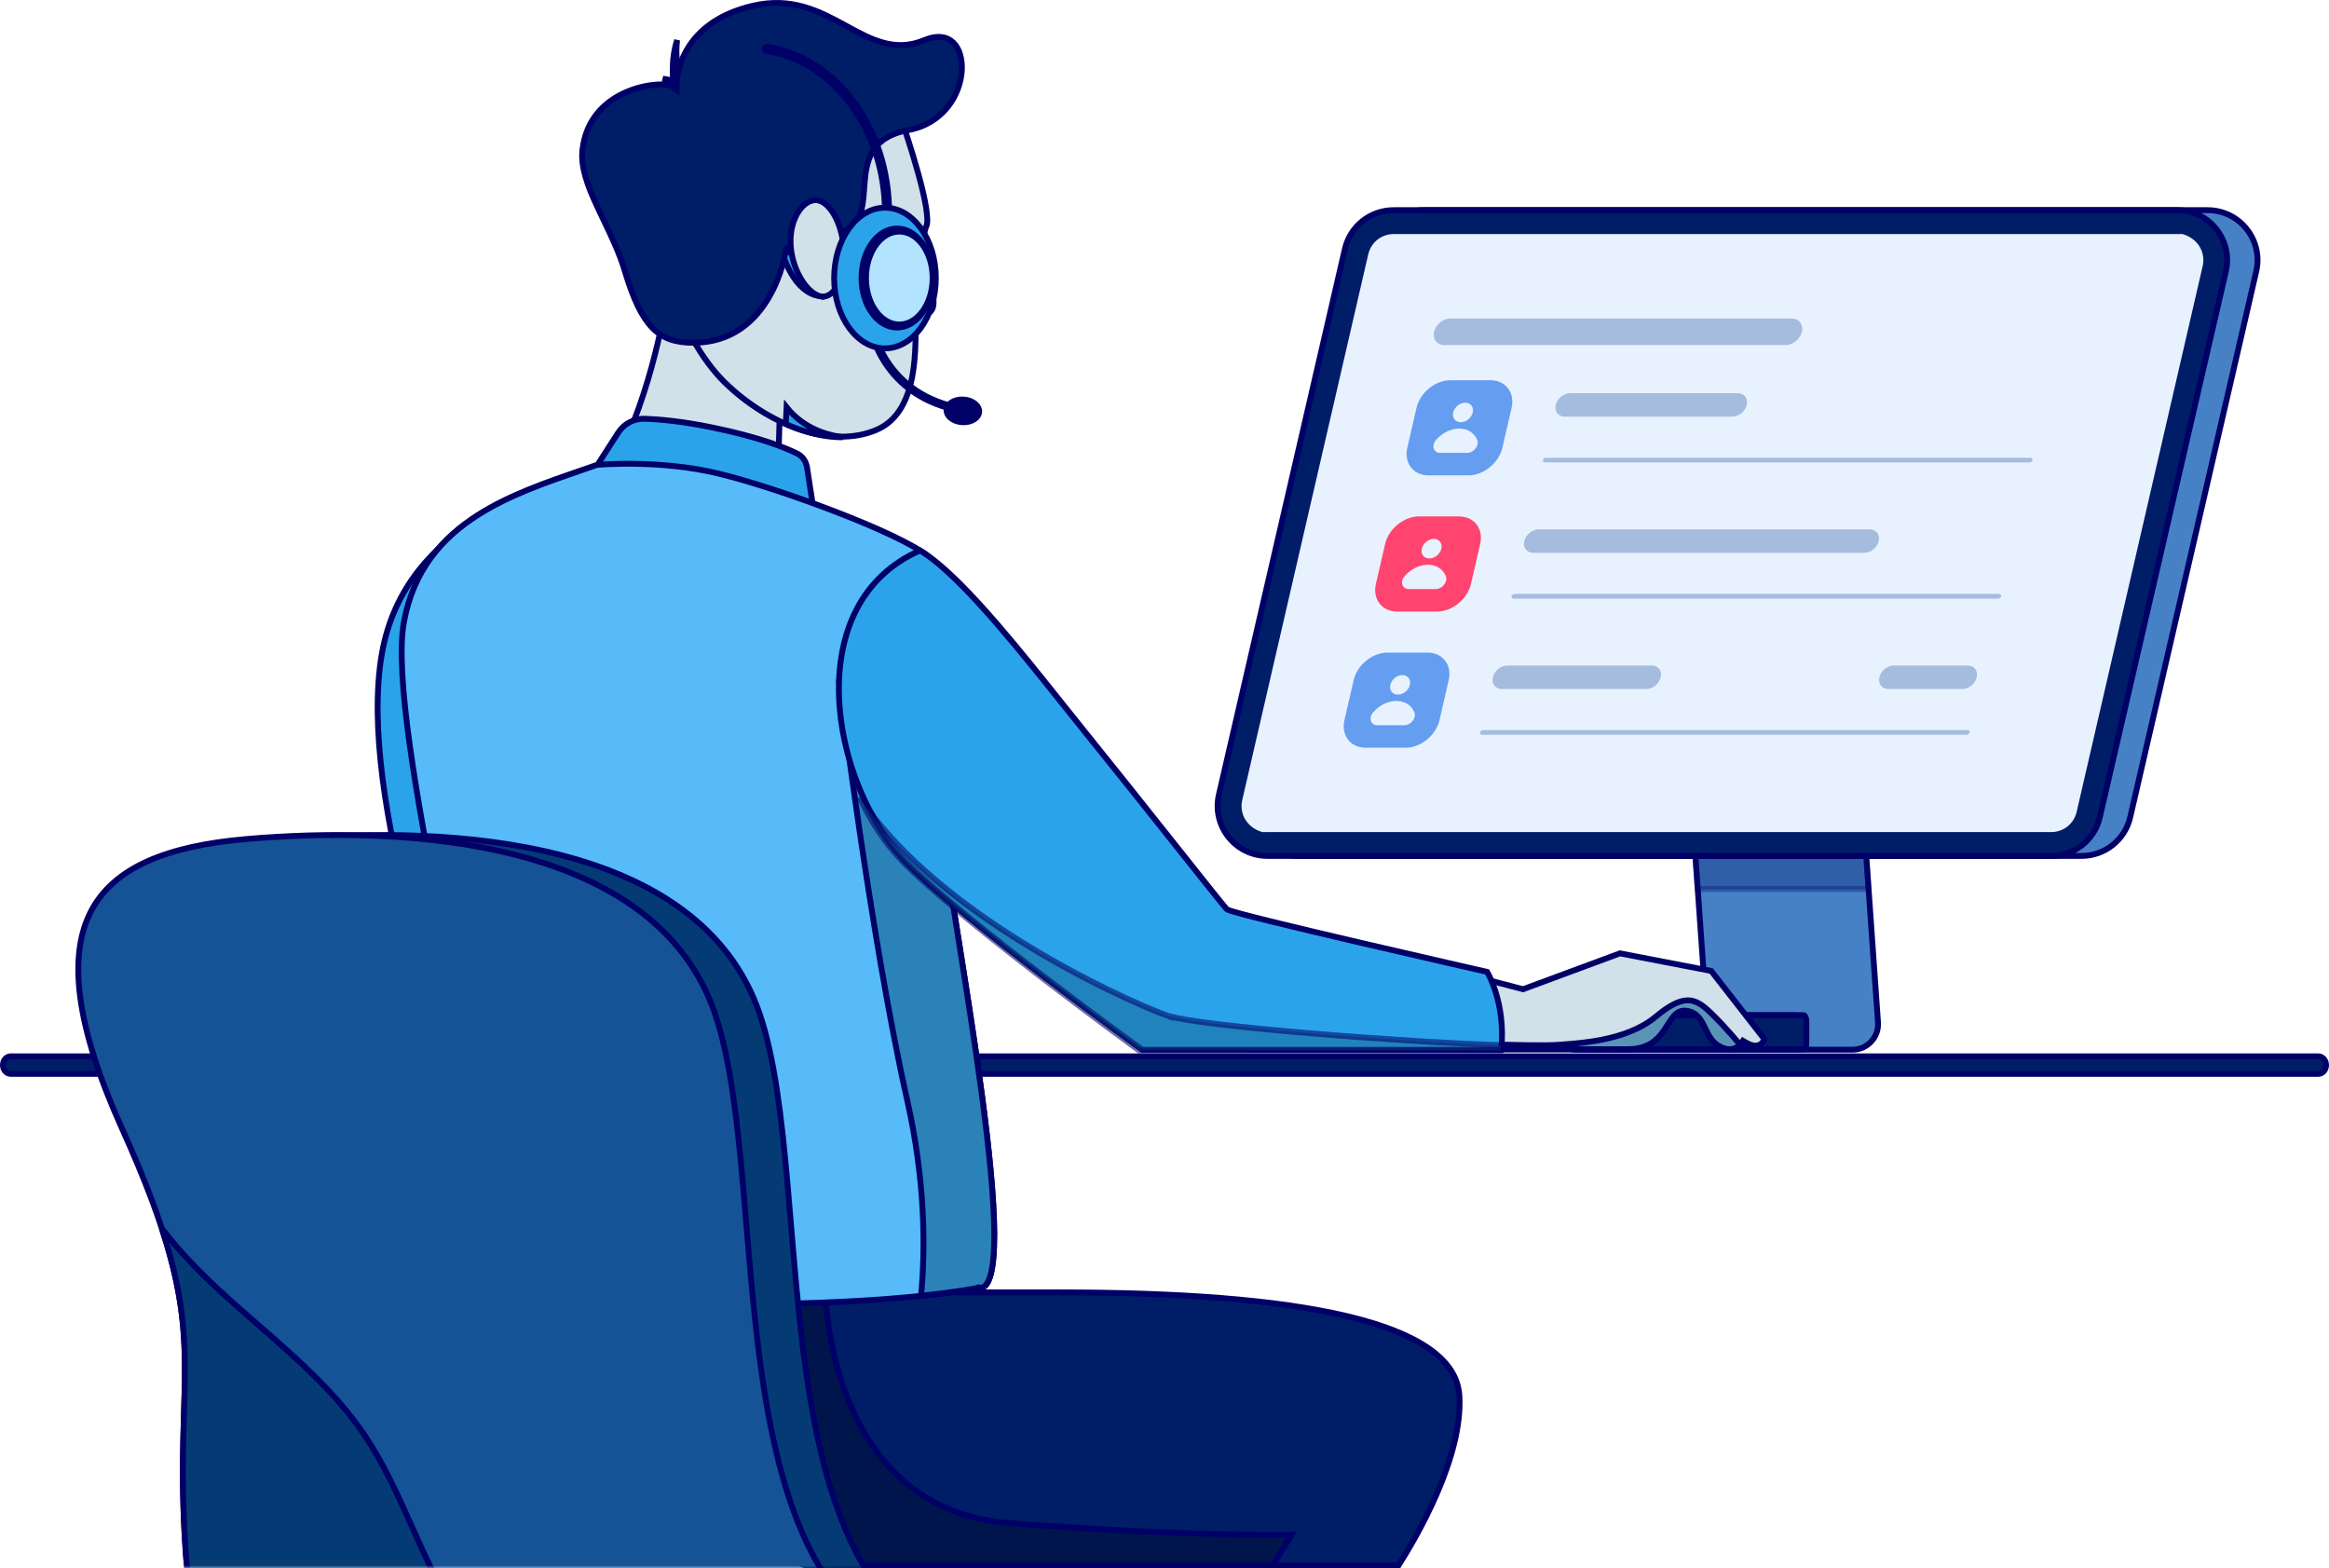 <svg width="398" height="268" viewBox="0 0 398 268" fill="none" xmlns="http://www.w3.org/2000/svg">
<path d="M396.176 183.5H1.824C1.137 183.5 0.5 182.87 0.5 182C0.5 181.13 1.137 180.5 1.824 180.5H396.176C396.863 180.5 397.5 181.13 397.5 182C397.5 182.87 396.863 183.5 396.176 183.5Z" fill="#001D67" stroke="#000067"/>
<path d="M315.966 104.502L315.89 103.408C315.732 101.134 313.84 99.364 311.551 99.364H283.547C283.214 99.364 282.94 99.637 282.94 99.971C282.94 100.305 283.214 100.578 283.547 100.578H285.12C285.895 100.578 286.537 101.173 286.597 101.946L286.598 101.95L286.598 101.95L291.404 170.056C291.665 173.708 288.764 176.818 285.104 176.818H269.032C268.329 176.818 267.759 177.389 267.759 178.092C267.759 178.795 268.329 179.365 269.032 179.365H316.59C319.107 179.365 321.102 177.229 320.929 174.709L315.966 104.502ZM315.966 104.502L315.975 104.493L320.929 174.708L315.966 104.502Z" fill="#4681C6" stroke="#000067"/>
<path opacity="0.33" d="M319.31 151.915H290.119L289.676 145.693H318.868L319.31 151.915Z" fill="#001D67" stroke="#000067"/>
<path d="M355.714 146.258H221.804C216.316 146.258 212.253 141.15 213.489 135.798L235.025 42.528C235.919 38.654 239.368 35.911 243.34 35.911H377.251C382.738 35.911 386.801 41.019 385.566 46.371L364.029 139.641C363.135 143.514 359.686 146.258 355.714 146.258Z" fill="#4681C6" stroke="#000067"/>
<path d="M350.522 146.258H216.611C211.124 146.258 207.061 141.15 208.296 135.798L229.832 42.528C230.727 38.654 234.176 35.911 238.147 35.911H372.058C377.546 35.911 381.609 41.019 380.373 46.371L358.837 139.641C357.943 143.514 354.494 146.258 350.522 146.258Z" fill="#001D67" stroke="#000067"/>
<path d="M213.52 140.189L213.519 140.188C212.764 139.24 212.486 138.016 212.757 136.832L234.293 43.563C234.714 41.751 236.294 40.492 238.154 40.492H372.065C373.278 40.492 374.409 41.033 375.164 41.987L375.165 41.989C375.92 42.936 376.198 44.161 375.927 45.345L354.391 138.614L354.391 138.615C353.978 140.424 352.392 141.684 350.529 141.684H216.618C215.406 141.684 214.275 141.143 213.52 140.189Z" fill="#E8EDFE" stroke="#000067"/>
<path d="M213.52 140.189L213.519 140.188C212.764 139.24 212.486 138.016 212.757 136.832L234.293 43.563C234.714 41.751 236.294 40.492 238.154 40.492H372.065C373.278 40.492 374.409 41.033 375.164 41.987L375.165 41.989C375.92 42.936 376.198 44.161 375.927 45.345L354.391 138.614L354.391 138.615C353.978 140.424 352.392 141.684 350.529 141.684H216.618C215.406 141.684 214.275 141.143 213.52 140.189Z" fill="#E8EDFE" stroke="#000067"/>
<path d="M213.01 173.481H306.946C307.476 173.481 307.933 173.628 308.242 173.84C308.554 174.053 308.676 174.297 308.676 174.505V178.269C308.676 178.476 308.553 178.72 308.24 178.934C307.928 179.146 307.472 179.293 306.946 179.293H213.01C212.479 179.293 212.023 179.146 211.714 178.934C211.402 178.721 211.279 178.477 211.279 178.269V174.505C211.279 174.298 211.402 174.054 211.716 173.84C212.027 173.628 212.484 173.481 213.01 173.481Z" fill="#572A44" stroke="#000067"/>
<path d="M270.967 173.481H308.286L308.286 173.481C308.287 173.481 308.304 173.48 308.338 173.505C308.376 173.533 308.429 173.587 308.483 173.68C308.593 173.867 308.677 174.157 308.677 174.505V178.269C308.677 178.618 308.594 178.909 308.486 179.095C308.432 179.187 308.38 179.241 308.342 179.268C308.308 179.293 308.29 179.293 308.286 179.293H270.967L270.967 179.293C270.965 179.293 270.949 179.293 270.915 179.268C270.876 179.241 270.824 179.187 270.769 179.094C270.66 178.907 270.576 178.617 270.576 178.269V174.505C270.576 174.156 270.659 173.865 270.767 173.679C270.821 173.587 270.873 173.533 270.91 173.506C270.945 173.481 270.962 173.481 270.967 173.481Z" fill="#001D67" stroke="#000067"/>
<path d="M93.518 83.759L109.219 181.259H77.959C77.938 181.204 77.915 181.142 77.889 181.073C77.763 180.739 77.58 180.246 77.349 179.609C76.885 178.335 76.227 176.485 75.452 174.187C73.901 169.589 71.88 163.196 69.999 156.016C66.231 141.628 63.05 124.173 65.268 111.645C67.31 100.126 74.478 93.131 81.169 89.004C84.515 86.94 87.735 85.598 90.119 84.772C91.31 84.36 92.29 84.077 92.972 83.897C93.183 83.841 93.367 83.795 93.518 83.759Z" fill="#2BA3EB" stroke="#000067"/>
<path d="M112.729 220.838H180.994C201.26 220.838 218.248 222.046 230.25 224.907C236.253 226.339 240.971 228.175 244.224 230.452C247.466 232.722 249.216 235.401 249.396 238.54C249.698 243.826 247.858 249.893 245.523 255.283C243.264 260.494 240.567 265.016 238.99 267.492H137.68C125.582 263.078 119.324 251.391 116.096 240.666C114.482 235.304 113.635 230.216 113.193 226.467C112.972 224.593 112.852 223.056 112.787 221.988C112.757 221.504 112.74 221.116 112.729 220.838Z" fill="#001D67" stroke="#000067"/>
<path d="M112.787 221.988C112.757 221.504 112.74 221.116 112.729 220.838H141.022C141.032 221.111 141.05 221.491 141.082 221.965C141.15 222.992 141.282 224.459 141.536 226.226C142.044 229.758 143.042 234.499 145.005 239.322C148.933 248.975 156.757 259.01 172.256 260.234C187.512 261.438 199.858 261.94 208.392 262.141C212.658 262.241 215.972 262.266 218.22 262.266C219.314 262.266 220.155 262.26 220.731 262.254L217.45 267.492H137.68C125.582 263.078 119.324 251.391 116.096 240.666C114.482 235.304 113.635 230.216 113.193 226.467C112.972 224.593 112.852 223.056 112.787 221.988Z" fill="#00154C" stroke="#000067"/>
<path d="M116.707 14.459L115.332 16.151C115.308 16.021 115.283 15.881 115.259 15.73C115.113 14.838 114.965 13.592 114.957 12.174C114.948 10.519 115.13 8.653 115.712 6.851C115.46 8.938 115.547 11.624 116.707 14.459Z" fill="#001D67" stroke="#000067"/>
<path d="M115.041 14.808C114.601 14.143 113.957 13.724 113.288 13.459C113.936 13.51 114.456 13.668 114.864 13.855C115.273 14.043 115.581 14.266 115.799 14.459L115.041 14.808Z" fill="#001D67" stroke="#000067"/>
<path d="M103.765 81.304C107.289 75.626 109.745 68.527 111.332 62.787C112.159 59.794 112.753 57.161 113.141 55.275C113.334 54.332 113.476 53.575 113.57 53.054C113.58 53 113.589 52.948 113.598 52.899L133.481 62.575L132.758 87.73C132.211 87.344 131.552 86.985 130.816 86.651C129.644 86.119 128.238 85.631 126.696 85.185C123.611 84.292 119.943 83.556 116.43 82.971C112.916 82.385 109.547 81.949 107.057 81.66C105.811 81.515 104.785 81.407 104.07 81.335C103.961 81.324 103.859 81.314 103.765 81.304Z" fill="#D1E0E9" stroke="#000067"/>
<path d="M153.784 19.684C154.469 21.654 155.849 25.768 156.936 29.72C157.494 31.752 157.971 33.729 158.238 35.346C158.372 36.154 158.45 36.861 158.462 37.432C158.475 38.021 158.414 38.402 158.321 38.603C157.993 39.313 157.869 40.155 157.863 41.056C157.857 41.961 157.969 42.958 158.139 43.995C158.308 45.033 158.538 46.129 158.771 47.23L158.8 47.371C159.024 48.43 159.249 49.493 159.43 50.533C159.611 51.581 159.542 52.234 159.382 52.664C159.227 53.079 158.966 53.339 158.638 53.564C158.479 53.674 158.311 53.77 158.126 53.877L158.087 53.899C157.894 54.01 157.679 54.135 157.481 54.282C157.064 54.59 156.696 55.013 156.574 55.695C156.518 56.001 156.498 56.467 156.483 57.009C156.477 57.209 156.473 57.423 156.467 57.65C156.458 58.057 156.448 58.507 156.431 58.998C156.378 60.516 156.26 62.365 155.909 64.249C155.203 68.039 153.582 71.827 149.816 73.442C145.957 75.097 141.369 74.928 136.773 73.404C132.18 71.881 127.618 69.015 123.851 65.343C120.106 61.693 115.771 54.681 114.265 46.753C112.764 38.847 114.078 30.067 121.564 22.77L121.564 22.77C129.051 15.468 137.126 14.726 143.347 15.802C146.464 16.341 149.116 17.338 150.99 18.202C151.925 18.633 152.665 19.03 153.169 19.318C153.421 19.462 153.614 19.579 153.742 19.659C153.757 19.668 153.771 19.676 153.784 19.684Z" fill="#D1E0E9" stroke="#000067"/>
<path d="M134.835 40.16L140.029 50.604C137.867 50.275 136.313 48.603 135.246 46.804C134.654 45.804 134.233 44.799 133.96 44.041C133.823 43.662 133.725 43.348 133.66 43.129C133.64 43.059 133.622 42.998 133.609 42.949L134.835 40.16Z" fill="#2BA3EB" stroke="#000067"/>
<path d="M134.943 42.661C134.959 42.67 135.003 42.699 135.048 42.747C134.93 42.804 134.845 42.853 134.786 42.894C134.838 42.623 134.838 42.623 134.839 42.623L134.84 42.623L134.842 42.624L134.847 42.625L134.857 42.627C134.863 42.628 134.87 42.63 134.877 42.632C134.889 42.636 134.914 42.644 134.943 42.661ZM134.168 42.945C134.145 43.077 134.167 43.185 134.208 43.272C134.188 43.379 134.161 43.519 134.125 43.689C134.036 44.114 133.891 44.725 133.676 45.46C133.243 46.93 132.525 48.886 131.384 50.837C129.107 54.733 125.173 58.573 118.447 58.573C115.4 58.573 113.221 57.828 111.444 55.986C109.635 54.111 108.194 51.053 106.77 46.3L106.77 46.3C105.851 43.234 104.445 40.306 103.122 37.551C102.722 36.718 102.33 35.901 101.961 35.1C100.352 31.61 99.195 28.458 99.542 25.528C100.181 20.13 103.632 17.157 107.163 15.668C108.933 14.922 110.712 14.556 112.139 14.451C112.854 14.398 113.47 14.412 113.945 14.473C114.447 14.537 114.714 14.643 114.805 14.713L115.619 15.337L115.609 14.312V14.312L115.609 14.312L115.609 14.312L115.609 14.309L115.609 14.291C115.61 14.274 115.61 14.248 115.611 14.212C115.614 14.14 115.619 14.032 115.63 13.891C115.653 13.609 115.699 13.198 115.797 12.693C115.992 11.682 116.388 10.3 117.193 8.822C118.794 5.884 122.038 2.518 128.671 0.978L128.671 0.978C135.241 -0.549 139.931 1.864 144.299 4.245C144.435 4.319 144.572 4.394 144.708 4.468C148.889 6.752 152.921 8.955 157.925 6.866C160.25 5.895 161.873 6.278 162.895 7.262C163.954 8.282 164.494 10.066 164.36 12.133C164.092 16.253 161.168 21.131 155.243 22.225C152.043 22.814 150.2 24.121 149.145 25.852C148.11 27.549 147.88 29.583 147.732 31.502C147.715 31.732 147.698 31.959 147.682 32.185C147.558 33.891 147.444 35.471 146.907 36.8C146.609 37.536 146.186 38.18 145.564 38.709C144.942 39.239 144.097 39.673 142.931 39.956C138.024 41.147 135.907 41.823 135.013 42.213C134.789 42.311 134.618 42.401 134.495 42.487C134.433 42.531 134.368 42.584 134.313 42.648C134.26 42.71 134.192 42.809 134.168 42.945ZM128.559 0.498L128.559 0.498L128.559 0.498Z" fill="#001D67" stroke="#000067"/>
<path d="M144.148 42.024C144.383 44.37 144.084 46.52 143.437 48.094C142.781 49.691 141.827 50.571 140.817 50.672C140.321 50.722 139.754 50.561 139.152 50.172C138.551 49.784 137.943 49.185 137.383 48.416C136.265 46.876 135.386 44.714 135.154 42.39C134.922 40.07 135.382 38.055 136.185 36.605C136.995 35.141 138.112 34.313 139.175 34.207C140.185 34.106 141.294 34.78 142.252 36.215C143.197 37.63 143.914 39.678 144.148 42.024Z" fill="#D1E0E9" stroke="#000067"/>
<path d="M101.753 79.973L105.659 73.916L105.659 73.916C106.654 72.373 108.395 71.48 110.226 71.553L110.227 71.553C112.744 71.648 116.664 71.998 121.787 73.059L121.788 73.06C129.713 74.689 134.109 76.458 136.215 77.495C137.116 77.943 137.74 78.806 137.9 79.813C137.9 79.813 137.9 79.813 137.9 79.814L139.582 90.656C139.558 90.638 139.534 90.62 139.509 90.601C138.803 90.076 137.767 89.351 136.438 88.542C133.781 86.924 129.947 84.967 125.237 83.612C120.542 82.26 114.453 81.336 109.555 80.749C107.103 80.456 104.942 80.246 103.394 80.11C102.723 80.051 102.168 80.005 101.753 79.973Z" fill="#2BA3EB" stroke="#000067"/>
<path d="M99.389 80.344C100.274 80.04 101.151 79.739 102.018 79.437L102.035 79.436C102.115 79.429 102.233 79.419 102.388 79.408C102.697 79.385 103.153 79.355 103.732 79.327C104.891 79.271 106.545 79.222 108.523 79.252C112.483 79.312 117.724 79.687 122.879 80.943C128.05 82.204 135.708 84.707 142.71 87.406C146.21 88.754 149.54 90.149 152.308 91.458C155.087 92.772 157.265 93.984 158.487 94.961C159.587 95.841 160.201 97.575 160.457 100.187C160.711 102.773 160.604 106.07 160.406 109.912C160.361 110.779 160.311 111.673 160.261 112.591C159.864 119.782 159.384 128.464 160.389 137.474C160.964 142.64 162.21 150.486 163.614 159.316L163.651 159.548C165.046 168.324 166.595 178.064 167.803 187.14C169.023 196.302 169.893 204.762 169.913 210.863C169.922 213.921 169.718 216.342 169.257 217.952C169.026 218.76 168.745 219.314 168.435 219.646C168.146 219.957 167.834 220.076 167.458 220.033L167.375 220.024L167.294 220.042L167.294 220.042L167.292 220.042L167.286 220.043L167.26 220.049C167.246 220.052 167.227 220.056 167.205 220.061C167.189 220.064 167.17 220.068 167.149 220.072C167.05 220.092 166.9 220.122 166.698 220.161C166.294 220.237 165.682 220.347 164.854 220.479C163.2 220.743 160.687 221.096 157.259 221.449C150.403 222.155 139.891 222.863 125.284 222.863C121.624 222.863 118.204 222.906 115.024 222.95L114.304 222.96C111.399 223 108.702 223.038 106.207 223.038C100.801 223.038 96.387 222.863 92.929 222.174C89.472 221.486 87.044 220.299 85.525 218.338C84.006 216.375 83.326 213.545 83.577 209.407C83.836 205.144 82.835 197.668 81.263 188.634C80.05 181.663 78.489 173.724 76.882 165.551C76.402 163.109 75.918 160.646 75.438 158.182C73.349 147.464 71.334 136.719 70.048 127.527C68.758 118.312 68.213 110.734 69.023 106.312C70.645 97.449 75.51 91.918 81.658 88.004C87.036 84.58 93.371 82.407 99.389 80.344Z" fill="#56BBF8" stroke="#000067"/>
<path d="M167.394 220.014L167.373 220.382L167.295 220.026L167.294 220.026L167.293 220.026L167.287 220.027L167.259 220.033C167.233 220.039 167.195 220.047 167.143 220.057C167.039 220.078 166.882 220.109 166.67 220.149C166.247 220.229 165.606 220.343 164.74 220.479C163.107 220.737 160.676 221.075 157.399 221.415C158.163 213.308 158.139 201.786 155.019 187.939L155.019 187.939C151.886 174.053 148.97 156.089 146.835 141.588C145.769 134.34 144.898 127.96 144.294 123.392C143.992 121.108 143.757 119.277 143.597 118.018C143.522 117.425 143.463 116.959 143.422 116.631H160.04C159.734 122.923 159.557 130.08 160.381 137.458C160.957 142.624 162.202 150.471 163.606 159.301L163.643 159.532C165.038 168.309 166.587 178.051 167.796 187.127C169.015 196.289 169.885 204.75 169.905 210.85C169.915 213.908 169.71 216.328 169.25 217.938C169.019 218.746 168.737 219.3 168.428 219.631C168.138 219.942 167.827 220.06 167.45 220.017L167.425 220.235L167.402 220.014H167.394Z" fill="#2A82B8" stroke="#000067"/>
<path d="M250.345 179.277L247.624 165.731L260.12 168.995L260.272 169.035L260.42 168.98L276.826 162.906L292.424 165.91L301.524 177.584C301.508 177.62 301.489 177.659 301.468 177.701C301.359 177.91 301.194 178.156 300.958 178.347C300.73 178.533 300.429 178.673 300.018 178.677C299.599 178.68 299.025 178.541 298.262 178.087L297.851 177.843L297.59 178.24L297.59 178.241L297.59 178.241L297.589 178.242L297.589 178.242L297.582 178.252C297.574 178.263 297.561 178.281 297.542 178.305C297.504 178.353 297.445 178.423 297.365 178.505C297.203 178.669 296.963 178.871 296.648 179.027C296.045 179.326 295.098 179.498 293.76 178.74C292.525 178.041 291.984 176.922 291.414 175.741C291.374 175.66 291.335 175.578 291.295 175.496C290.697 174.268 289.984 172.952 288.171 172.71L288.171 172.71C287.163 172.575 286.466 173.078 285.914 173.739C285.643 174.064 285.391 174.446 285.142 174.835C285.086 174.923 285.03 175.011 284.974 175.099C284.776 175.412 284.574 175.73 284.35 176.053C283.782 176.874 283.107 177.672 282.155 178.269C281.209 178.862 279.957 179.277 278.204 179.277H250.345Z" fill="#D1E0E9" stroke="#000067"/>
<path d="M278.211 179.277H256.928L257.416 178.514L257.434 178.514C257.628 178.52 257.909 178.529 258.254 178.539C258.944 178.558 259.893 178.582 260.925 178.597C262.979 178.628 265.4 178.629 266.767 178.502C267.008 178.48 267.299 178.457 267.632 178.431C269.11 178.315 271.424 178.134 273.922 177.626C276.979 177.003 280.384 175.878 282.953 173.726L282.954 173.725C285.403 171.67 287.092 170.932 288.431 170.932C289.749 170.932 290.864 171.648 292.181 172.902L292.182 172.903C293.506 174.16 294.867 175.641 295.9 176.813C296.416 177.398 296.848 177.904 297.151 178.264C297.231 178.358 297.302 178.442 297.362 178.515C297.201 178.677 296.964 178.874 296.655 179.028C296.053 179.327 295.105 179.498 293.767 178.741C292.535 178.039 291.995 176.922 291.426 175.744C291.386 175.661 291.346 175.577 291.305 175.494C290.708 174.266 289.995 172.953 288.179 172.71C287.171 172.576 286.474 173.078 285.922 173.74C285.651 174.065 285.398 174.447 285.149 174.836C285.094 174.923 285.038 175.011 284.982 175.099C284.783 175.412 284.581 175.731 284.358 176.054C283.789 176.874 283.114 177.673 282.162 178.27C281.216 178.863 279.964 179.277 278.211 179.277Z" fill="#5994B7" stroke="#000067"/>
<path d="M143.442 74.621C143.65 74.656 143.854 74.686 144.056 74.712C142.294 74.729 140.571 74.464 139.051 74.097C137.572 73.741 136.303 73.294 135.404 72.936C134.955 72.757 134.599 72.601 134.357 72.49C134.33 72.478 134.304 72.466 134.28 72.455L134.419 69.591C137.007 72.828 140.506 74.137 143.442 74.621Z" fill="#2BA3EB" stroke="#000067"/>
<path d="M157.224 94.061C160.986 96.326 165.756 101.243 170.687 106.972C174.293 111.163 177.954 115.749 181.335 119.985C182.658 121.642 183.937 123.245 185.154 124.75L185.529 124.447L185.154 124.751C189.983 130.722 195.893 138.159 200.693 144.199L200.933 144.501C203.234 147.397 205.267 149.956 206.784 151.854C207.569 152.836 208.217 153.642 208.693 154.226C209.156 154.797 209.48 155.186 209.598 155.305C209.672 155.378 209.758 155.422 209.795 155.44C209.847 155.466 209.905 155.491 209.965 155.514C210.085 155.561 210.241 155.615 210.427 155.673C210.799 155.791 211.316 155.939 211.952 156.111C213.227 156.457 215.002 156.908 217.107 157.427C221.318 158.465 226.859 159.776 232.374 161.064C237.89 162.351 243.382 163.615 247.495 164.557C249.551 165.028 251.263 165.418 252.461 165.691C253.059 165.827 253.53 165.934 253.85 166.007L254.132 166.071C254.143 166.09 254.155 166.111 254.168 166.133C254.258 166.294 254.389 166.537 254.543 166.857C254.851 167.497 255.255 168.443 255.629 169.655C256.349 171.996 256.956 175.329 256.548 179.373H195.197L194.981 179.217C194.753 179.052 194.418 178.809 193.989 178.496C193.129 177.87 191.89 176.964 190.372 175.847C187.337 173.611 183.188 170.525 178.736 167.128C169.82 160.324 159.725 152.296 154.889 147.325C148.307 140.557 143.691 129.426 143.374 118.859C143.059 108.381 146.962 98.576 157.224 94.061Z" fill="#2BA3EB" stroke="#000067"/>
<path d="M215.714 142.186C213.026 141.399 211.75 139 212.28 136.721L233.816 43.452C234.289 41.413 236.071 39.993 238.165 39.993H372.967C375.663 40.772 376.946 43.179 376.417 45.457L354.881 138.727C354.415 140.765 352.626 142.186 350.532 142.186H215.714Z" fill="#E8F2FE"/>
<path d="M250.939 81.227H244.119C241.519 81.227 239.89 79.117 240.492 76.509L242.065 69.689C242.667 67.089 245.266 64.971 247.866 64.971H254.687C257.286 64.971 258.915 67.081 258.313 69.689L256.741 76.509C256.139 79.109 253.539 81.227 250.939 81.227Z" fill="#659DF1"/>
<path d="M296.033 71.198H267.396C266.289 71.198 265.599 70.299 265.855 69.192C266.112 68.084 267.219 67.186 268.327 67.186H296.964C298.071 67.186 298.761 68.084 298.505 69.192C298.248 70.299 297.141 71.198 296.033 71.198Z" fill="#A5BCDE"/>
<path d="M346.832 79.021H263.986C263.761 79.021 263.624 78.844 263.681 78.62C263.729 78.395 263.953 78.219 264.178 78.219H347.025C347.25 78.219 347.386 78.395 347.33 78.62C347.282 78.844 347.057 79.021 346.832 79.021Z" fill="#A5BCDE"/>
<path d="M245.572 104.497H238.752C236.152 104.497 234.523 102.387 235.125 99.779L236.698 92.959C237.3 90.359 239.899 88.241 242.499 88.241H249.319C251.919 88.241 253.548 90.351 252.946 92.959L251.373 99.779C250.772 102.379 248.172 104.497 245.572 104.497Z" fill="#FF456F"/>
<path d="M318.579 94.468H262.019C260.912 94.468 260.222 93.569 260.478 92.462C260.735 91.354 261.842 90.456 262.95 90.456H319.51C320.618 90.456 321.308 91.354 321.051 92.462C320.794 93.569 319.687 94.468 318.579 94.468Z" fill="#A5BCDE"/>
<path d="M341.464 102.29H258.617C258.393 102.29 258.256 102.114 258.312 101.889C258.361 101.665 258.585 101.488 258.81 101.488H341.657C341.881 101.488 342.018 101.665 341.962 101.889C341.913 102.114 341.689 102.29 341.464 102.29Z" fill="#A5BCDE"/>
<path d="M240.195 127.766H233.375C230.775 127.766 229.146 125.656 229.748 123.048L231.321 116.228C231.923 113.628 234.522 111.51 237.122 111.51H243.942C246.542 111.51 248.171 113.62 247.569 116.228L245.996 123.048C245.395 125.648 242.795 127.766 240.195 127.766Z" fill="#659DF1"/>
<path d="M281.334 117.737H256.653C255.545 117.737 254.855 116.838 255.112 115.731C255.369 114.623 256.476 113.725 257.584 113.725H282.265C283.372 113.725 284.062 114.623 283.806 115.731C283.549 116.838 282.442 117.737 281.334 117.737Z" fill="#A5BCDE"/>
<path d="M335.334 117.737H322.705C321.597 117.737 320.907 116.838 321.164 115.731C321.421 114.623 322.528 113.725 323.635 113.725H336.265C337.372 113.725 338.062 114.623 337.806 115.731C337.549 116.838 336.441 117.737 335.334 117.737Z" fill="#A5BCDE"/>
<path d="M336.089 125.56H253.242C253.018 125.56 252.881 125.384 252.937 125.159C252.986 124.934 253.21 124.758 253.435 124.758H336.282C336.506 124.758 336.643 124.934 336.587 125.159C336.538 125.384 336.314 125.56 336.089 125.56Z" fill="#A5BCDE"/>
<path d="M305.124 58.962H246.815C245.563 58.962 244.777 57.943 245.066 56.691C245.354 55.439 246.606 54.42 247.866 54.42H306.176C307.427 54.42 308.214 55.439 307.925 56.691C307.636 57.943 306.384 58.962 305.124 58.962Z" fill="#A5BCDE"/>
<path d="M251.678 70.484C251.461 71.406 250.546 72.153 249.624 72.153C248.701 72.153 248.131 71.406 248.34 70.484C248.549 69.561 249.471 68.815 250.394 68.815C251.317 68.815 251.886 69.561 251.678 70.484Z" fill="#E8F2FE"/>
<path d="M249.375 73.235C247.883 73.235 246.39 74.021 245.379 75.209C244.577 76.156 244.986 77.383 246.101 77.383H250.723C251.838 77.383 252.817 76.156 252.456 75.209C251.999 74.021 250.867 73.235 249.375 73.235Z" fill="#E8F2FE"/>
<path d="M246.311 93.753C246.102 94.675 245.179 95.422 244.257 95.422C243.334 95.422 242.764 94.675 242.973 93.753C243.181 92.83 244.104 92.084 245.027 92.084C245.95 92.084 246.519 92.83 246.311 93.753Z" fill="#E8F2FE"/>
<path d="M244.008 96.505C242.515 96.505 241.023 97.291 240.012 98.479C239.209 99.426 239.619 100.653 240.734 100.653H245.356C246.471 100.653 247.45 99.426 247.089 98.479C246.632 97.291 245.5 96.505 244.008 96.505Z" fill="#E8F2FE"/>
<path d="M240.935 117.023C240.726 117.945 239.803 118.692 238.881 118.692C237.958 118.692 237.388 117.945 237.597 117.023C237.805 116.1 238.728 115.354 239.651 115.354C240.574 115.354 241.143 116.1 240.935 117.023Z" fill="#E8F2FE"/>
<path d="M238.631 119.775C237.138 119.775 235.646 120.561 234.635 121.749C233.833 122.695 234.242 123.923 235.357 123.923H239.979C241.094 123.923 242.073 122.695 241.712 121.749C241.255 120.561 240.123 119.775 238.631 119.775Z" fill="#E8F2FE"/>
<mask id="mask0_82_27" style="mask-type:luminance" maskUnits="userSpaceOnUse" x="0" y="139" width="151" height="129">
<path d="M0.5 139.869H150.237V267.492H0.5V139.869Z" fill="white" stroke="white"/>
</mask>
<g mask="url(#mask0_82_27)">
<path d="M71.19 306.947C71.184 306.946 71.179 306.944 71.173 306.942C71.119 306.925 71.037 306.899 70.93 306.863C70.716 306.792 70.399 306.682 69.994 306.531C69.183 306.228 68.018 305.757 66.612 305.087C63.799 303.749 60.023 301.62 56.175 298.462C48.488 292.152 40.515 281.734 39.367 265.261C38.789 256.964 38.832 250.543 38.971 245.018C39.001 243.808 39.036 242.639 39.07 241.501C39.191 237.452 39.3 233.802 39.145 230.108C38.745 220.606 36.597 210.817 28.508 192.915C20.442 175.064 19.236 163.287 23.177 155.71C27.106 148.156 36.276 144.547 49.624 143.381C62.97 142.216 80.478 142.134 95.93 146.132C111.384 150.13 124.678 158.178 129.804 173.199C132.383 180.757 133.577 191.03 134.58 202.348C134.784 204.648 134.98 206.991 135.179 209.361C135.954 218.627 136.764 228.311 138.219 237.514C140.046 249.069 142.898 259.929 148.016 268.313C153.146 276.72 160.558 282.639 171.454 284.269C192.947 287.485 209.088 287.332 220.016 286.949C221.569 286.894 223.014 286.835 224.351 286.78C227.73 286.642 230.425 286.532 232.469 286.592C233.897 286.634 234.956 286.759 235.684 286.994C236.408 287.228 236.704 287.534 236.803 287.878C236.88 288.142 236.968 288.425 237.062 288.726C237.813 291.134 238.907 294.644 236.929 298C234.706 301.774 228.451 305.544 212.598 306.947C196.761 308.349 161.406 308.35 129.981 307.999C114.274 307.823 99.559 307.56 88.771 307.34C83.377 307.231 78.964 307.132 75.9 307.061C74.368 307.025 73.174 306.996 72.362 306.976C72.197 306.972 72.048 306.969 71.915 306.965C71.721 306.961 71.561 306.957 71.437 306.954L71.201 306.948L71.19 306.947Z" fill="#053B75" stroke="#000067"/>
<path d="M63.567 306.947C63.561 306.946 63.556 306.944 63.55 306.942C63.496 306.925 63.414 306.899 63.307 306.863C63.093 306.792 62.776 306.682 62.371 306.531C61.56 306.228 60.395 305.757 58.989 305.087C56.176 303.749 52.4 301.62 48.553 298.462C40.865 292.152 32.892 281.734 31.744 265.261C31.166 256.964 31.209 250.543 31.347 245.018C31.378 243.808 31.413 242.639 31.447 241.501C31.568 237.452 31.677 233.802 31.521 230.108C31.122 220.606 28.974 210.817 20.885 192.915C12.819 175.064 11.613 163.287 15.554 155.71C19.483 148.156 28.653 144.547 42.001 143.381C55.347 142.216 72.855 142.134 88.307 146.132C103.761 150.13 117.055 158.178 122.181 173.199C124.76 180.757 125.954 191.03 126.957 202.348C127.161 204.648 127.357 206.991 127.555 209.361C128.331 218.627 129.141 228.311 130.596 237.514C132.423 249.069 135.275 259.929 140.393 268.313C145.523 276.72 152.934 282.639 163.831 284.269C185.324 287.485 201.465 287.332 212.393 286.949C213.946 286.894 215.391 286.835 216.728 286.78C220.107 286.642 222.802 286.532 224.846 286.592C226.274 286.634 227.333 286.759 228.061 286.994C228.785 287.228 229.081 287.534 229.18 287.878C229.257 288.142 229.345 288.425 229.439 288.726C230.19 291.134 231.284 294.644 229.306 298C227.083 301.774 220.828 305.544 204.975 306.947C189.138 308.349 153.783 308.35 122.358 307.999C106.651 307.823 91.936 307.56 81.148 307.34C75.754 307.231 71.341 307.132 68.277 307.061C66.745 307.025 65.55 306.996 64.739 306.976C64.333 306.967 64.023 306.959 63.814 306.954L63.578 306.948L63.567 306.947Z" fill="#155396" stroke="#000067"/>
<path d="M63.598 306.941L63.559 306.94C63.554 306.938 63.548 306.936 63.542 306.934C63.488 306.917 63.406 306.891 63.299 306.856C63.085 306.784 62.768 306.675 62.363 306.523C61.552 306.22 60.388 305.749 58.981 305.08C56.168 303.741 52.392 301.612 48.545 298.455C40.858 292.145 32.885 281.726 31.737 265.254C31.033 255.136 31.251 247.83 31.44 241.513C31.516 238.953 31.588 236.556 31.592 234.2C31.602 226.819 30.938 219.924 27.651 209.908C30.884 214.17 34.695 217.966 38.621 221.535L38.621 221.535C40.438 223.184 42.288 224.798 44.134 226.408C50.789 232.215 57.402 237.985 62.285 245.219C65.56 250.073 67.976 255.468 70.406 260.894C70.832 261.846 71.259 262.799 71.691 263.75C74.575 270.102 77.683 276.358 82.414 281.545L82.414 281.545C89.126 288.898 98.416 293.289 107.643 296.729C110.035 297.621 112.442 298.462 114.843 299.301C121.739 301.712 128.592 304.107 134.927 307.641C135.202 307.796 135.476 307.954 135.747 308.113C117.768 307.986 99.998 307.699 86.579 307.441C79.645 307.308 73.873 307.182 69.834 307.09C67.815 307.043 66.229 307.005 65.148 306.979C64.607 306.966 64.193 306.956 63.914 306.949L63.598 306.941Z" fill="#053B75" stroke="#000067"/>
</g>
<path d="M150.082 46.358C151.054 43.261 151.587 39.897 151.587 36.392C151.587 21.997 142.625 10.111 131.029 8.355" stroke="#000067" stroke-width="1.71" stroke-linecap="round" stroke-linejoin="round"/>
<path d="M149.031 56.252C149.031 56.252 151.164 68.624 166.139 70.247" stroke="#000067" stroke-width="1.48" stroke-miterlimit="10"/>
<path d="M164.423 72.148L164.421 72.148C163.608 72.099 162.908 71.81 162.431 71.408C161.954 71.006 161.723 70.516 161.754 70.037C161.784 69.556 162.075 69.097 162.599 68.757C163.122 68.417 163.852 68.217 164.664 68.269L164.667 68.269C165.48 68.319 166.18 68.607 166.657 69.009C167.134 69.411 167.365 69.901 167.334 70.381C167.303 70.862 167.012 71.32 166.489 71.66C165.966 72.001 165.236 72.201 164.423 72.148ZM164.697 67.77L164.697 67.77L164.697 67.77Z" fill="#000067" stroke="#000067"/>
<path d="M159.924 47.51C159.924 50.873 158.923 53.897 157.329 56.068C155.736 58.24 153.575 59.531 151.235 59.531C148.895 59.531 146.734 58.24 145.14 56.068C143.547 53.897 142.546 50.873 142.546 47.51C142.546 44.148 143.547 41.123 145.14 38.952C146.734 36.78 148.895 35.489 151.235 35.489C153.575 35.489 155.736 36.78 157.329 38.952C158.923 41.123 159.924 44.148 159.924 47.51Z" fill="#2BA3EB" stroke="#000067"/>
<path d="M159.382 47.51C159.382 49.889 158.673 52.024 157.552 53.551C156.431 55.079 154.923 55.972 153.304 55.972C151.685 55.972 150.177 55.079 149.055 53.551C147.934 52.024 147.226 49.889 147.226 47.51C147.226 45.131 147.934 42.996 149.055 41.469C150.177 39.941 151.685 39.048 153.304 39.048C154.923 39.048 156.431 39.941 157.552 41.469C158.673 42.996 159.382 45.131 159.382 47.51Z" fill="#E7EDFD" stroke="#000067"/>
<path d="M159.375 47.51C159.375 49.747 158.71 51.752 157.658 53.185C156.606 54.619 155.194 55.454 153.681 55.454C152.168 55.454 150.757 54.619 149.705 53.185C148.653 51.752 147.987 49.747 147.987 47.51C147.987 45.273 148.653 43.269 149.705 41.835C150.757 40.401 152.168 39.566 153.681 39.566C155.194 39.566 156.606 40.401 157.658 41.835C158.71 43.269 159.375 45.273 159.375 47.51Z" fill="#B2E3FF" stroke="#000067"/>
<path opacity="0.56" d="M199.353 173.499L200.023 173.742V173.696C200.71 173.879 201.637 174.064 202.748 174.249C204.289 174.507 206.221 174.771 208.437 175.037C212.871 175.569 218.458 176.108 224.363 176.601C235.914 177.566 248.702 178.36 256.475 178.592C256.457 178.891 256.433 179.193 256.404 179.5H194.672L194.454 179.341C194.225 179.174 193.888 178.928 193.455 178.612C192.59 177.978 191.343 177.061 189.816 175.93C186.762 173.666 182.588 170.543 178.108 167.103C169.137 160.215 158.979 152.086 154.113 147.048L154.113 147.048C151.3 144.137 148.844 140.425 146.925 136.294C153.125 145.628 163.132 153.644 172.785 159.83C184.493 167.333 195.772 172.199 199.353 173.499Z" fill="#186999" stroke="#000067"/>
</svg>
